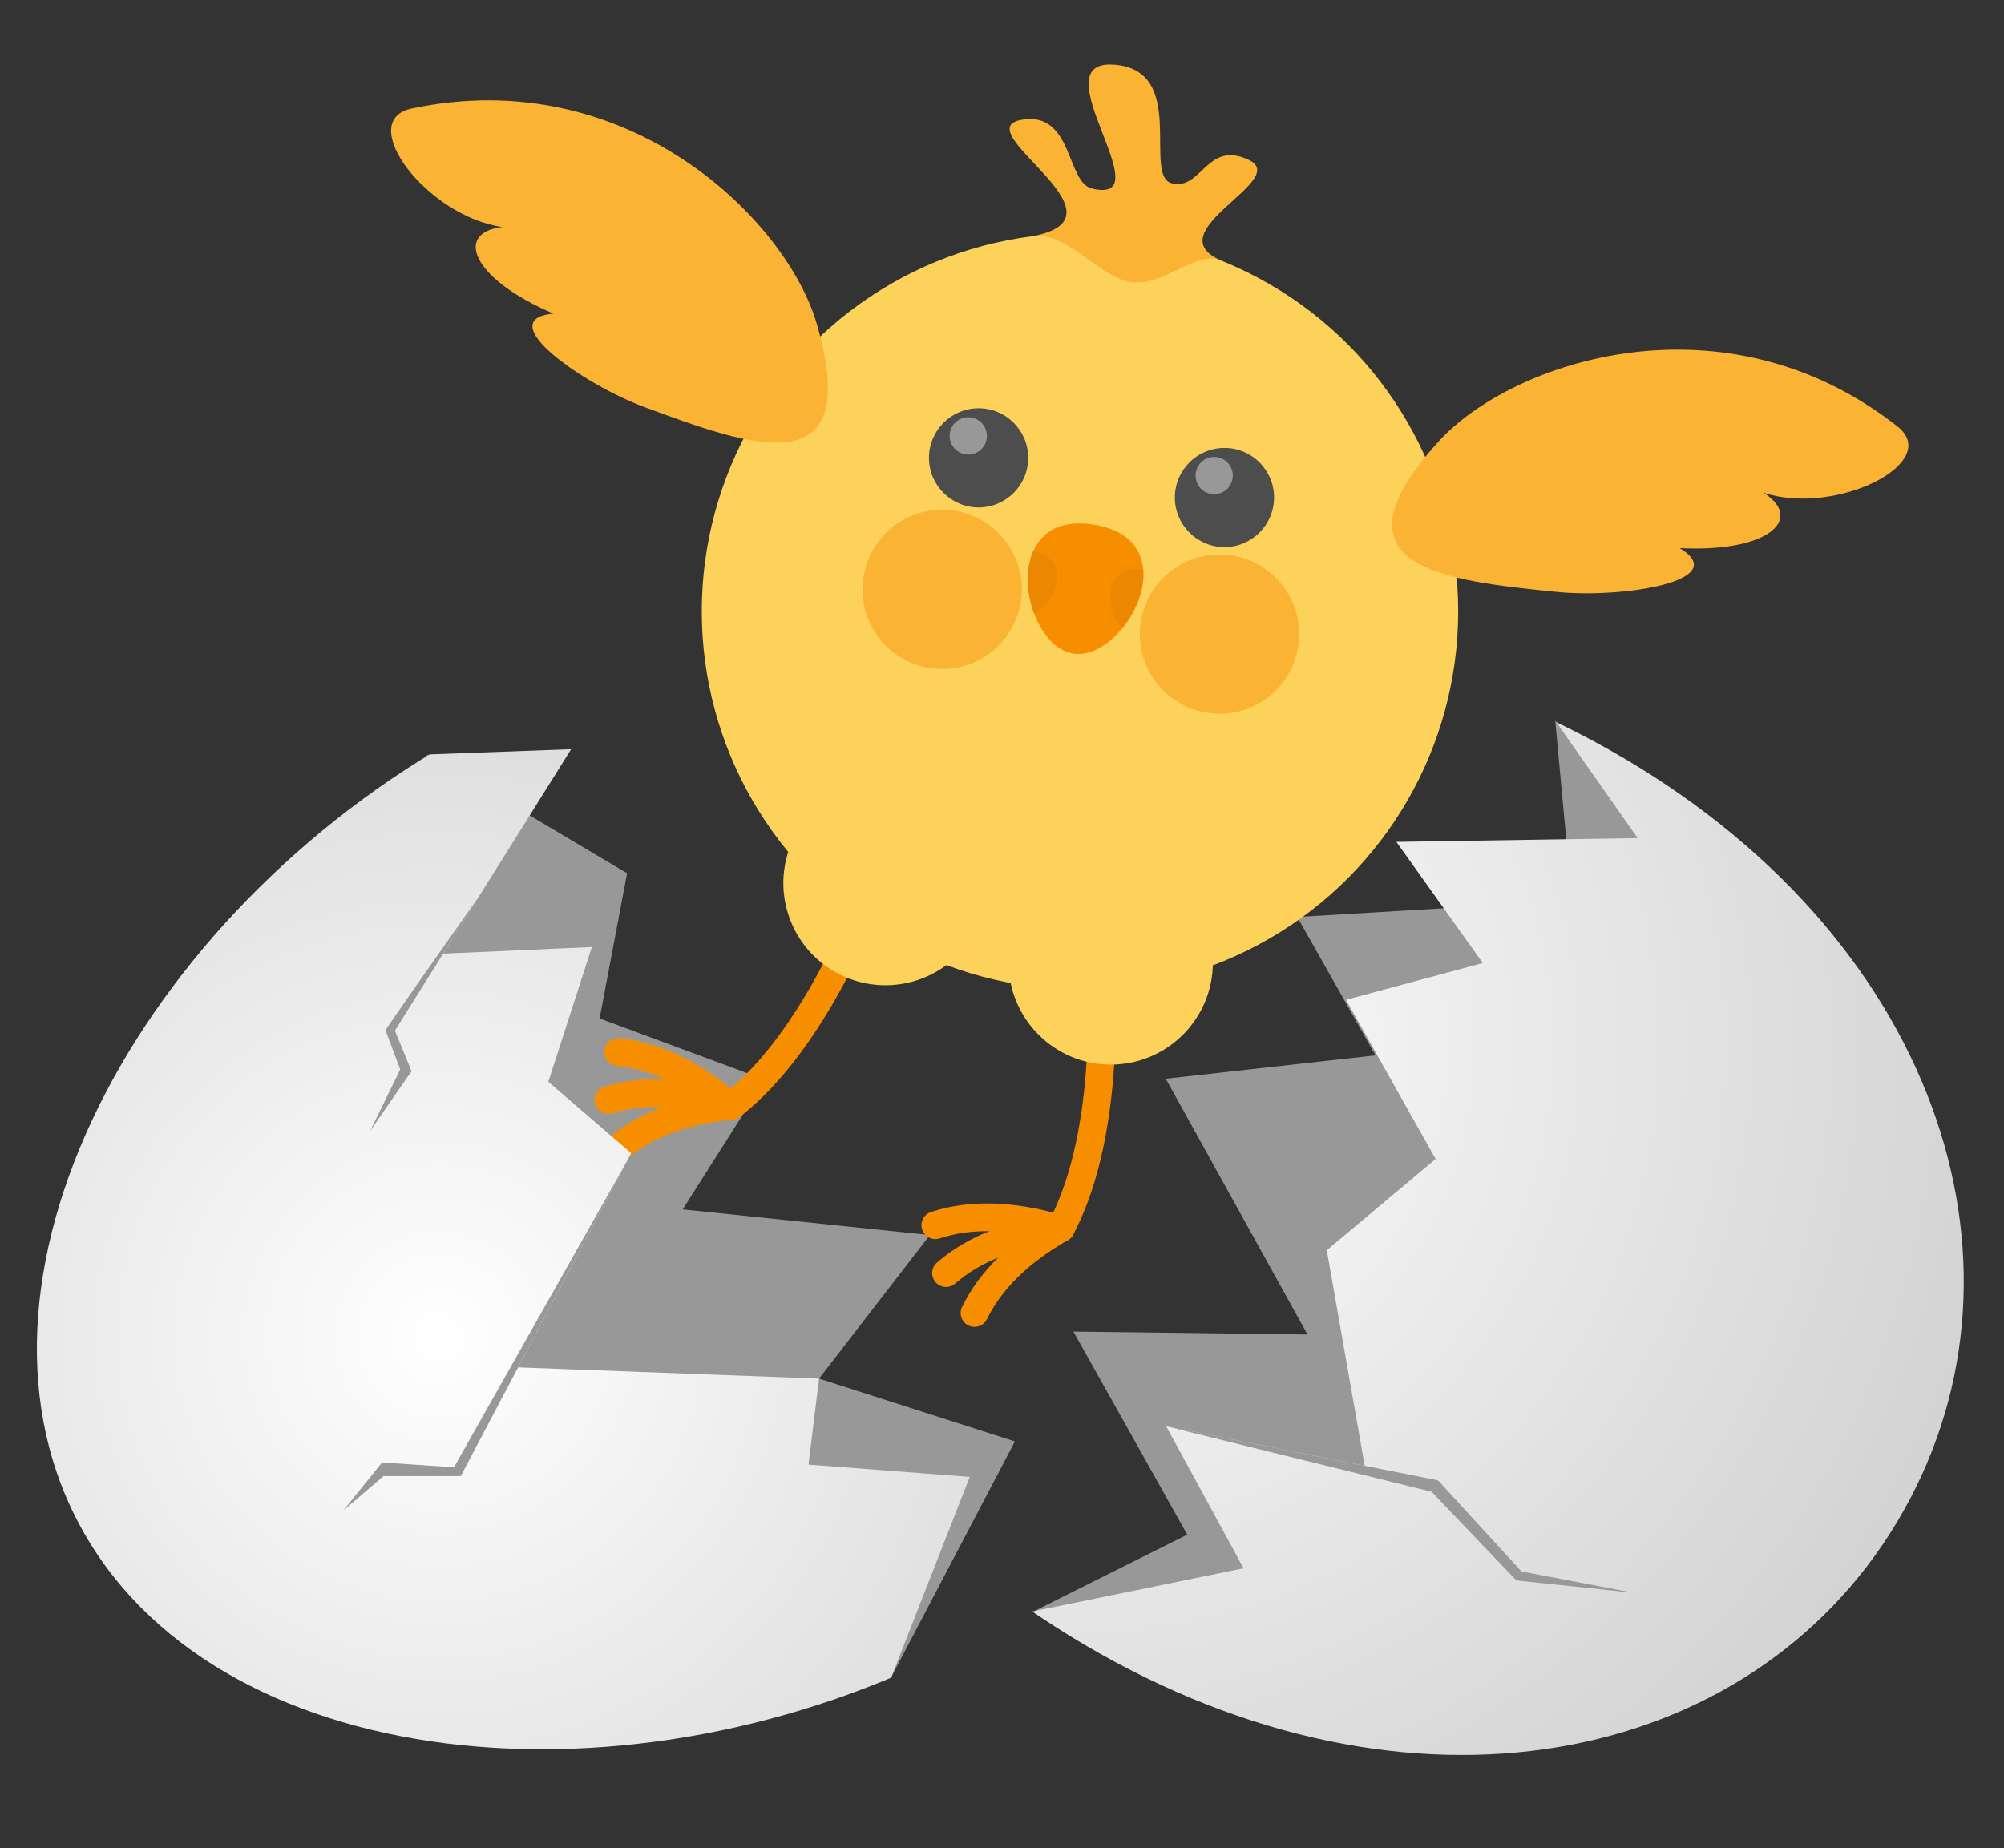 <?xml version="1.0" encoding="utf-8"?>
<!-- Generator: Adobe Illustrator 16.0.0, SVG Export Plug-In . SVG Version: 6.00 Build 0)  -->
<!DOCTYPE svg PUBLIC "-//W3C//DTD SVG 1.1//EN" "http://www.w3.org/Graphics/SVG/1.1/DTD/svg11.dtd">
<svg version="1.1" xmlns="http://www.w3.org/2000/svg" xmlns:xlink="http://www.w3.org/1999/xlink" x="0px" y="0px" width="232px"
	 height="214px" viewBox="0 0 232 214" enable-background="new 0 0 232 214" xml:space="preserve">
<rect x="0" y="0" width="232" height="214" fill="#333333" stroke="none"/>
<g id="BACKGROUND" display="none">
</g>
<g id="OBJECTS">
	<g>
		<g display="none">
			<g>
				<g display="inline">
					<defs>
						<path id="SVGID_1_" d="M618.521-284.92"/>
					</defs>
					<clipPath id="SVGID_2_">
						<use xlink:href="#SVGID_1_"  overflow="visible"/>
					</clipPath>
				</g>
			</g>
		</g>
		<g display="none">
			<g display="inline">
				<g>
					<radialGradient id="SVGID_3_" cx="113.086" cy="25.315" r="0" gradientUnits="userSpaceOnUse">
						<stop  offset="0" style="stop-color:#FFFFFF"/>
						<stop  offset="1" style="stop-color:#CFCFD0"/>
					</radialGradient>
					<path fill-rule="evenodd" clip-rule="evenodd" fill="url(#SVGID_3_)" d="M113.086,25.315"/>
				</g>
			</g>
		</g>
		<g>
			<polygon fill-rule="evenodd" clip-rule="evenodd" fill="#989898" points="180.047,83.451 181.982,104.292 150.182,106.187 
				159.246,122.209 134.957,124.916 151.368,154.533 124.268,154.197 137.444,177.711 119.743,186.559 180.436,183.527 
				214.712,117.568 			"/>
			<polygon fill-rule="evenodd" clip-rule="evenodd" fill="#989898" points="103.209,194.152 117.494,166.916 94.82,159.643 
				107.65,143.02 79.034,140.045 88.56,125.037 69.417,117.941 72.597,101.123 49.451,87.368 34.826,159.279 			"/>
			<g>
				<g>
					<path fill="#F78E00" d="M99.767,101.374c0.305-0.835,1.23-1.267,2.065-0.96c0.835,0.305,1.265,1.229,0.96,2.065
						c-1.796,4.966-4.422,10.753-7.736,15.972c-2.683,4.229-5.826,8.086-9.357,10.84c-0.699,0.547-1.708,0.42-2.252-0.279
						c-0.545-0.699-0.42-1.707,0.28-2.254c3.212-2.506,6.113-6.078,8.619-10.027C95.504,111.754,98.027,106.18,99.767,101.374z"/>
					<path fill="#F78E00" d="M85.19,126.508c0.589,0.186,1.044,0.709,1.112,1.363c0.093,0.881-0.547,1.674-1.43,1.766
						c-1.787,0.184-3.928,0.525-6.104,1.23c-2.127,0.688-4.289,1.727-6.175,3.309c-0.677,0.572-1.69,0.484-2.261-0.191
						c-0.572-0.68-0.486-1.691,0.192-2.264c1.912-1.604,4.029-2.729,6.14-3.521c-1.873-0.061-3.832,0.123-5.759,0.717
						c-0.848,0.264-1.749-0.211-2.01-1.059c-0.263-0.848,0.212-1.748,1.06-2.012c2.388-0.734,4.777-0.947,7.03-0.857
						c-1.701-0.779-3.581-1.373-5.595-1.574c-0.883-0.092-1.525-0.881-1.434-1.764c0.091-0.883,0.88-1.525,1.763-1.434
						c2.913,0.295,5.555,1.258,7.855,2.471C81.802,123.863,83.692,125.262,85.19,126.508z"/>
					<path fill-rule="evenodd" clip-rule="evenodd" fill="#FDD25B" d="M107.879,91.74c5.816,2.966,8.127,10.084,5.162,15.9
						c-2.965,5.817-10.084,8.127-15.9,5.161c-5.816-2.963-8.127-10.083-5.162-15.9C94.945,91.085,102.063,88.774,107.879,91.74z"/>
				</g>
				<g>
					<path fill="#F78E00" d="M125.719,111.758c-0.062-0.889,0.608-1.656,1.496-1.719c0.888-0.061,1.656,0.609,1.718,1.498
						c0.379,5.266,0.335,11.619-0.566,17.738c-0.73,4.953-2.032,9.754-4.137,13.709c-0.417,0.781-1.39,1.078-2.172,0.662
						c-0.782-0.42-1.078-1.393-0.661-2.174c1.915-3.596,3.109-8.041,3.792-12.668C126.049,122.973,126.086,116.855,125.719,111.758z
						"/>
					<path fill="#F78E00" d="M122.649,140.617c0.615-0.07,1.243,0.221,1.572,0.793c0.443,0.768,0.179,1.75-0.588,2.195
						c-1.557,0.893-3.375,2.076-5.075,3.605c-1.662,1.496-3.215,3.322-4.293,5.535c-0.387,0.799-1.347,1.131-2.145,0.746
						c-0.798-0.387-1.131-1.346-0.745-2.145c1.093-2.242,2.57-4.131,4.175-5.717c-1.734,0.709-3.448,1.674-4.968,3.002
						c-0.668,0.584-1.684,0.516-2.268-0.152c-0.585-0.668-0.518-1.682,0.15-2.268c1.881-1.643,3.977-2.809,6.071-3.643
						c-1.871-0.023-3.828,0.203-5.751,0.836c-0.844,0.275-1.751-0.184-2.027-1.027c-0.276-0.844,0.183-1.75,1.026-2.025
						c2.78-0.918,5.586-1.113,8.181-0.939C118.479,139.58,120.774,140.09,122.649,140.617z"/>
					<circle fill-rule="evenodd" clip-rule="evenodd" fill="#FDD25B" cx="128.59" cy="111.461" r="11.821"/>
				</g>
				<circle fill-rule="evenodd" clip-rule="evenodd" fill="#FDD25B" cx="125.027" cy="70.793" r="43.784"/>
				<path fill-rule="evenodd" clip-rule="evenodd" fill="#FBB334" d="M141.292,30.133c-7.523-3.357,8.18-9.272,3.291-11.61
					c-4.891-2.339-5.454,3.568-8.912,2.707c-3.46-0.86,1.962-13.17-6.756-13.751c-8.718-0.58,5.914,16.394-2.517,14.348
					c-2.954-0.718-2.18-8.908-8.038-7.97c-6.87,1.101,13.116,11.171,1.262,13.478l-0.03,0.006c4.031-0.502,7.56,4.71,11.298,5.313
					c3.739,0.604,7.5-3.681,10.448-2.5L141.292,30.133z"/>
				<circle fill-rule="evenodd" clip-rule="evenodd" fill="#FBB334" cx="141.179" cy="73.428" r="9.221"/>
				<g>
					<g>
						<circle fill-rule="evenodd" clip-rule="evenodd" fill="#4D4D4D" cx="141.753" cy="57.61" r="5.743"/>
						<circle fill-rule="evenodd" clip-rule="evenodd" fill="#989898" cx="140.562" cy="55.071" r="2.158"/>
					</g>
					<g>
						<circle fill-rule="evenodd" clip-rule="evenodd" fill="#4D4D4D" cx="113.29" cy="53.017" r="5.743"/>
						<circle fill-rule="evenodd" clip-rule="evenodd" fill="#989898" cx="112.098" cy="50.477" r="2.158"/>
					</g>
				</g>
				<g>
					<path fill-rule="evenodd" clip-rule="evenodd" fill="#F78E00" d="M126.643,60.752c11.142,1.798,3.632,15.903-2.409,14.927
						C118.192,74.704,115.501,58.954,126.643,60.752z"/>
					<path fill-rule="evenodd" clip-rule="evenodd" fill="#EB8700" d="M132.344,65.937c0.198,2.287-0.833,4.867-2.405,6.805
						C127.9,70.758,127.634,65.197,132.344,65.937z"/>
					<path fill-rule="evenodd" clip-rule="evenodd" fill="#EB8700" d="M119.594,63.878c-0.907,2.108-0.741,4.883,0.141,7.217
						C122.294,69.854,124.298,64.659,119.594,63.878z"/>
				</g>
				<circle fill-rule="evenodd" clip-rule="evenodd" fill="#FBB334" cx="109.07" cy="68.247" r="9.221"/>
				<path fill-rule="evenodd" clip-rule="evenodd" fill="#FBB334" d="M166.555,51.114c8.463-9.303,33.003-17.513,53.093-1.748
					c5.313,4.169-7.072,10.448-15.474,7.696c4.745,3.053,0.541,6.938-9.717,6.406c6.205,3.79-6.619,5.862-14.335,5.067
					C167.463,67.233,153.138,65.858,166.555,51.114z"/>
				<path fill-rule="evenodd" clip-rule="evenodd" fill="#FBB334" d="M94.558,37.505C91.053,25.426,72.632,7.254,47.654,12.567
					c-6.606,1.405,1.751,12.494,10.506,13.721c-5.604,0.653-3.539,5.993,5.906,10.029c-7.24,0.672,3.363,8.177,10.642,10.86
					C86.648,51.58,100.116,56.651,94.558,37.505z"/>
			</g>
			<g>
				<g>
					<defs>
						<polygon id="SVGID_4_" points="38.189,87.781 66.124,86.755 51.301,110.434 68.517,109.666 63.479,125.271 73.065,133.533 
							59.981,158.34 94.82,159.643 93.596,169.6 112.271,171.025 96.928,210.186 38.256,240.922 -24.707,120.729 						"/>
					</defs>
					<clipPath id="SVGID_5_">
						<use xlink:href="#SVGID_4_"  overflow="visible"/>
					</clipPath>
					<g clip-path="url(#SVGID_5_)">
						<radialGradient id="SVGID_6_" cx="50.82" cy="154.795" r="102.565" gradientUnits="userSpaceOnUse">
							<stop  offset="0" style="stop-color:#FFFFFF"/>
							<stop  offset="1" style="stop-color:#CFCFD0"/>
						</radialGradient>
						<path fill-rule="evenodd" clip-rule="evenodd" fill="url(#SVGID_6_)" d="M9.026,176.234
							c15.393,29.385,63.998,34.283,102.442,14.145c38.445-20.141,52.173-57.689,36.78-87.074
							C132.854,73.92,94.17,63.829,55.725,83.966C17.281,104.106-6.367,146.852,9.026,176.234z"/>
					</g>
				</g>
				<polygon fill-rule="evenodd" clip-rule="evenodd" fill="#989898" points="58.67,160.826 53.342,170.928 44.401,170.934 
					39.757,174.902 44.227,169.354 52.556,169.908 72.515,134.574 				"/>
				<polygon fill-rule="evenodd" clip-rule="evenodd" fill="#989898" points="42.83,131 46.336,123.838 44.618,119.275 
					48.43,113.785 55.418,103.857 45.718,119.35 47.643,124.037 				"/>
			</g>
			<g>
				<g>
					<defs>
						<polygon id="SVGID_7_" points="173.536,74.166 189.589,97.052 161.657,97.49 171.664,111.52 155.828,115.779 166.202,134.211 
							153.601,144.773 157.989,169.732 135.008,165.162 143.968,181.607 102.76,190.029 190.764,239.629 257.384,121.424 						"/>
					</defs>
					<clipPath id="SVGID_8_">
						<use xlink:href="#SVGID_7_"  overflow="visible"/>
					</clipPath>
					<g clip-path="url(#SVGID_8_)">
						<radialGradient id="SVGID_9_" cx="124.332" cy="121.24" r="118.983" gradientUnits="userSpaceOnUse">
							<stop  offset="0" style="stop-color:#FFFFFF"/>
							<stop  offset="1" style="stop-color:#CFCFD0"/>
						</radialGradient>
						<path fill-rule="evenodd" clip-rule="evenodd" fill="url(#SVGID_9_)" d="M83.445,97.8
							c-16.287,28.899,6.038,72.35,43.847,93.659s76.785,12.408,93.072-16.49c16.287-28.898,3.718-66.851-34.09-88.16
							C148.464,65.5,99.732,68.903,83.445,97.8z"/>
					</g>
				</g>
				<polygon fill-rule="evenodd" clip-rule="evenodd" fill="#989898" points="189.098,184.438 176.136,181.971 166.476,171.424 
					157.989,169.734 135.008,165.162 165.732,172.742 175.547,183.014 				"/>
			</g>
		</g>
	</g>
</g>
<g id="DESIGNED_BY_FREEPIK" display="none">
</g>
</svg>
